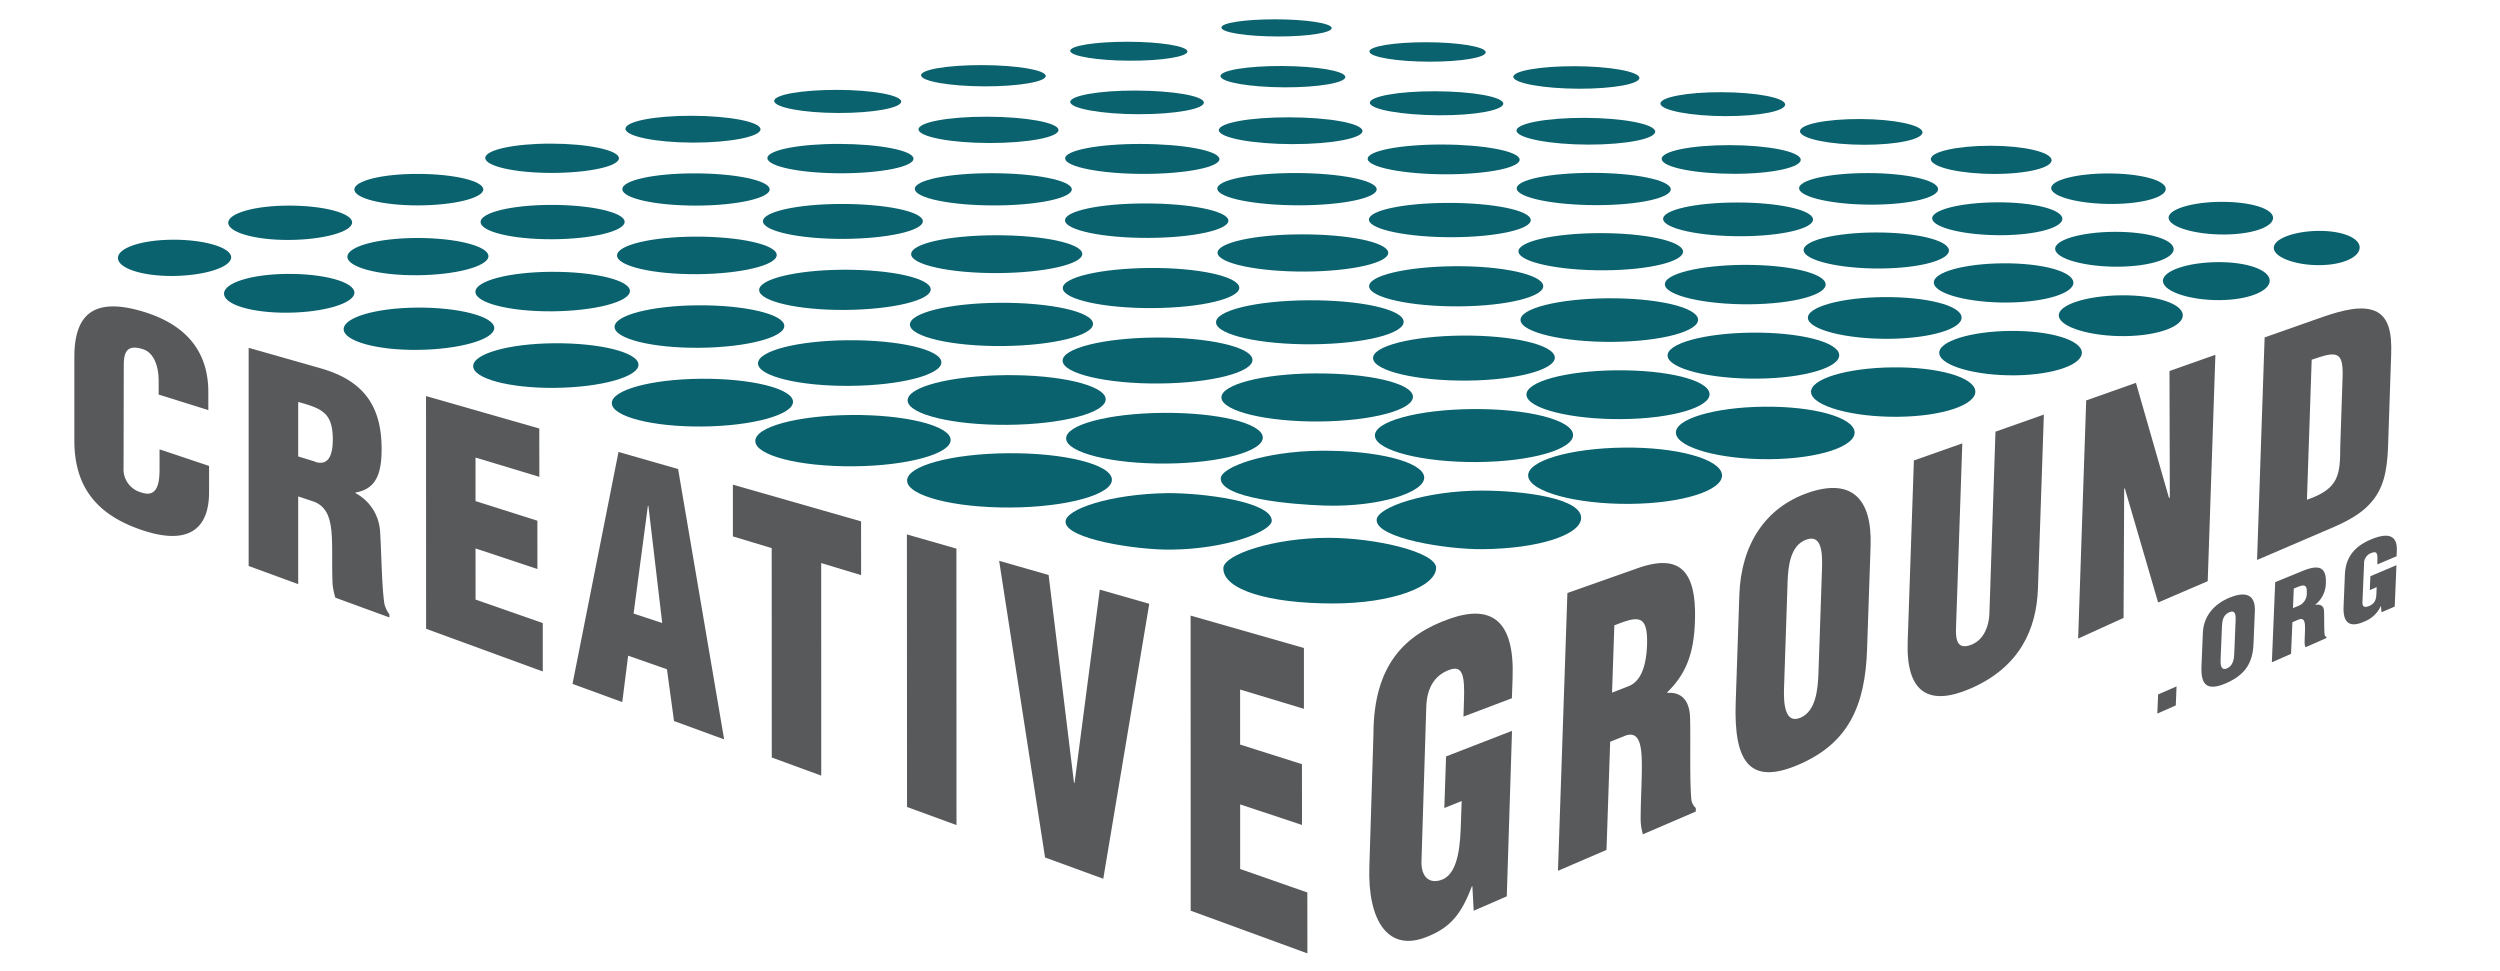 <svg id="Layer_2" data-name="Layer 2" xmlns="http://www.w3.org/2000/svg" viewBox="0 0 612 237.6"><defs><style>.cls-1{fill:#09626e;}.cls-2{fill:#58595b;}</style></defs><path class="cls-1" d="M351.56,139c0,4.64-10.84,8.73-25.27,8.73-15.67,0-26.82-3.35-26.82-8.59,0-3.38,12.39-7.48,25.65-7.48C337,131.65,351.56,135.21,351.56,139Z"/><path class="cls-1" d="M387.05,127c-.34,3.94-10.35,7.31-24.13,7.44-8.77.09-26-2.66-25.92-7.15.08-3.2,12.36-7.19,25.65-7.19C373.11,120.1,387.49,122,387.05,127Z"/><path class="cls-1" d="M311.33,127.43c.09,2.58-10.86,7-24.76,7.12-8.62.08-25.77-2.64-25.72-6.83,0-3.1,11-6.78,24.82-7C294.27,120.63,311.19,122.74,311.33,127.43Z"/><path class="cls-1" d="M272.19,117.34c.23,3.68-10.9,6.81-24.79,6.9s-25.18-2.86-25.34-6.52,10.81-6.65,24.63-6.77S272,113.66,272.19,117.34Z"/><path class="cls-1" d="M348.64,116.77c.33,3.72-10.94,7.38-24.22,7-8.47-.26-25.56-1.82-25.58-6.61,0-2.81,10.76-6.7,24.5-6.82S348.32,113.05,348.64,116.77Z"/><path class="cls-1" d="M421.54,116.19c.38,3.81-9.56,7.07-22.69,7.16s-24.39-3-24.75-6.78,10.31-6.85,23.41-7S421.15,112.38,421.54,116.19Z"/><path class="cls-1" d="M232.72,107.63c.17,3.46-10.59,6.42-23.84,6.52S185,111.5,184.9,108s10.29-6.29,23.48-6.41S232.55,104.17,232.72,107.63Z"/><path class="cls-1" d="M309.13,107c.26,3.43-10.28,6.37-23.62,6.48s-24.31-2.65-24.52-6.07,10.38-6.22,23.66-6.34S308.86,103.55,309.13,107Z"/><path class="cls-1" d="M385.08,106.33c.35,3.58-10,6.67-23.4,6.78s-24.79-2.78-25.1-6.36,10.49-6.49,23.87-6.61S384.72,102.74,385.08,106.33Z"/><path class="cls-1" d="M454,105.68c.37,3.55-8.65,6.62-20.73,6.73s-22.59-2.77-23-6.31,9.53-6.42,21.61-6.54S453.61,102.13,454,105.68Z"/><path class="cls-1" d="M194.13,98.31c.12,3.23-10,6-22.28,6.1s-22-2.46-22.08-5.69,9.54-5.89,21.77-6S194,95.09,194.13,98.31Z"/><path class="cls-1" d="M270.67,97.65c.22,3.36-10.53,6.24-24,6.35s-24.33-2.57-24.48-5.93S232.67,92,246,91.84,270.44,94.29,270.67,97.65Z"/><path class="cls-1" d="M345.88,97c.31,3.26-9.83,6.06-22.81,6.18s-23.8-2.51-24.06-5.77,10.11-5.94,23-6S345.58,93.74,345.88,97Z"/><path class="cls-1" d="M418.49,96.34c.36,3.3-9.06,6.15-21.46,6.26s-23-2.55-23.35-5.85,9.7-6,22.07-6.1S418.13,93,418.49,96.34Z"/><path class="cls-1" d="M483.55,95.68c.35,3.34-7.82,6.24-18.93,6.35s-20.9-2.59-21.27-5.93,8.84-6.06,20-6.17S483.21,92.34,483.55,95.68Z"/><path class="cls-1" d="M156.3,89.26c.07,3-9.26,5.58-20.47,5.69s-20-2.3-20-5.32,8.68-5.51,19.85-5.6S156.24,86.25,156.3,89.26Z"/><path class="cls-1" d="M230.45,88.64c.16,3.08-9.93,5.72-22.37,5.82S185.66,92.1,185.56,89s9.67-5.62,22.05-5.71S230.29,85.56,230.45,88.64Z"/><path class="cls-1" d="M306.6,88c.26,3.1-9.92,5.77-22.8,5.88s-23.47-2.39-23.67-5.5,10-5.66,22.83-5.75S306.34,84.92,306.6,88Z"/><path class="cls-1" d="M380.61,87.41c.33,3-9.17,5.66-21.48,5.76s-22.69-2.34-23-5.39,9.59-5.53,21.86-5.63S380.29,84.37,380.61,87.41Z"/><path class="cls-1" d="M450.23,86.79c.35,3.1-8.36,5.79-20,5.9s-21.67-2.41-22-5.52,9.12-5.64,20.72-5.74S449.87,83.68,450.23,86.79Z"/><path class="cls-1" d="M509.63,86.18c.29,3-6.71,5.59-16.33,5.7s-18.22-2.32-18.56-5.33,7.74-5.45,17.41-5.54S509.34,83.18,509.63,86.18Z"/><path class="cls-1" d="M121,80.28c0,2.85-8.58,5.27-18.78,5.37s-18.09-2.2-18.09-5.07,7.87-5.21,18-5.28S120.92,77.43,121,80.28Z"/><path class="cls-1" d="M192,79.74c.11,2.86-9.34,5.31-20.84,5.4s-20.65-2.21-20.71-5.09,9-5.23,20.41-5.31S191.87,76.88,192,79.74Z"/><path class="cls-1" d="M267.57,79.2c.2,2.91-9.74,5.41-22.16,5.51s-22.51-2.26-22.66-5.19,9.66-5.33,22-5.4S267.36,76.28,267.57,79.2Z"/><path class="cls-1" d="M343.61,78.66c.3,3-9.64,5.52-22.36,5.62S297.94,82,297.69,79s9.89-5.41,22.56-5.49S343.31,75.69,343.61,78.66Z"/><path class="cls-1" d="M415.68,78.12c.35,2.93-8.81,5.47-20.83,5.57s-22.29-2.29-22.62-5.24,9.39-5.35,21.38-5.43S415.33,75.18,415.68,78.12Z"/><path class="cls-1" d="M480.19,77.59c.33,2.82-7.38,5.26-17.77,5.35s-19.5-2.2-19.84-5,8.21-5.13,18.62-5.21S479.87,74.76,480.19,77.59Z"/><path class="cls-1" d="M534.35,77.05c.22,2.75-5.78,5.13-14.13,5.23S504.3,80.13,504,77.37s6.85-5,15.28-5.08S534.14,74.3,534.35,77.05Z"/><path class="cls-1" d="M86.76,71.65c0,2.61-7.53,4.83-16.35,4.9s-15.57-2-15.57-4.67,6.77-4.77,15.59-4.83S86.75,69,86.76,71.65Z"/><path class="cls-1" d="M154.21,71.21c.06,2.67-8.64,4.93-19.11,5s-18.7-2.08-18.72-4.76,8.14-4.85,18.57-4.91S154.15,68.55,154.21,71.21Z"/><path class="cls-1" d="M227.83,70.78c.15,2.71-9.28,5-20.91,5.09s-21-2.12-21.08-4.84,9.06-4.94,20.63-5S227.68,68.07,227.83,70.78Z"/><path class="cls-1" d="M303.37,70.35c.24,2.69-9.24,5-21.2,5.07s-21.82-2.11-22-4.82,9.31-4.9,21.22-5S303.13,67.66,303.37,70.35Z"/><path class="cls-1" d="M377.78,69.92c.32,2.69-8.82,5-20.62,5.08s-21.76-2.12-22-4.83,9.18-4.9,20.95-5S377.46,67.23,377.78,69.92Z"/><path class="cls-1" d="M446.91,69.49c.34,2.65-7.87,4.93-18.74,5s-20.27-2.09-20.6-4.76,8.51-4.83,19.38-4.89S446.58,66.84,446.91,69.49Z"/><path class="cls-1" d="M507.56,69.06c.28,2.63-6.62,4.9-16,5S473.73,72,473.41,69.31s7.53-4.79,17-4.85S507.28,66.42,507.56,69.06Z"/><path class="cls-1" d="M555.62,68.63c.12,2.56-5,4.76-12.13,4.84s-13.78-2-14-4.59,6.09-4.65,13.36-4.71S555.5,66.07,555.62,68.63Z"/><path class="cls-1" d="M56.59,63c0,2.44-6.62,4.5-14.28,4.56s-13.45-1.94-13.45-4.41,5.81-4.44,13.47-4.47S56.59,60.56,56.59,63Z"/><path class="cls-1" d="M119.57,62.7c0,2.5-8,4.62-17.53,4.68s-17-2-17-4.52,7.39-4.56,16.91-4.6S119.54,60.19,119.57,62.7Z"/><path class="cls-1" d="M190.14,62.39c.1,2.53-8.77,4.67-19.59,4.73s-19.44-2-19.5-4.56,8.44-4.6,19.22-4.63S190.05,59.87,190.14,62.39Z"/><path class="cls-1" d="M264.94,62.09c.19,2.54-9.1,4.7-20.7,4.76s-21.05-2-21.19-4.59,9-4.63,20.58-4.67S264.74,59.54,264.94,62.09Z"/><path class="cls-1" d="M339.83,61.79c.28,2.5-8.78,4.63-20.34,4.69s-21.2-2-21.43-4.52,9-4.56,20.51-4.59S339.56,59.28,339.83,61.79Z"/><path class="cls-1" d="M412,61.48c.32,2.5-8.2,4.64-19.34,4.69s-20.63-2-20.93-4.52,8.66-4.54,19.78-4.58S411.71,59,412,61.48Z"/><path class="cls-1" d="M477.09,61.18c.31,2.43-7,4.49-16.84,4.55s-18.39-1.93-18.71-4.38,7.72-4.4,17.55-4.44S476.78,58.76,477.09,61.18Z"/><path class="cls-1" d="M532.11,60.88c.2,2.35-5.6,4.35-13.58,4.41s-15.15-1.87-15.42-4.24,6.5-4.26,14.54-4.3S531.9,58.54,532.11,60.88Z"/><path class="cls-1" d="M577.65,60.58c0,2.31-4,4.28-9.78,4.33s-11.12-1.84-11.25-4.16,5.13-4.19,11-4.23S577.65,58.28,577.65,60.58Z"/><path class="cls-1" d="M86.2,54.45c0,2.31-7.12,4.25-15.5,4.29s-14.83-1.88-14.83-4.21,6.47-4.19,14.84-4.2S86.2,52.13,86.2,54.45Z"/><path class="cls-1" d="M152.91,54.28c.06,2.31-8,4.26-17.79,4.29s-17.45-1.87-17.47-4.21,7.61-4.19,17.34-4.2S152.86,52,152.91,54.28Z"/><path class="cls-1" d="M225.91,54.11c.14,2.35-8.64,4.33-19.48,4.37s-19.57-1.91-19.66-4.28,8.45-4.26,19.24-4.27S225.77,51.76,225.91,54.11Z"/><path class="cls-1" d="M300.71,53.94c.22,2.31-8.55,4.26-19.62,4.3S260.9,56.36,260.72,54s8.6-4.19,19.63-4.2S300.48,51.63,300.71,53.94Z"/><path class="cls-1" d="M374.72,53.77c.3,2.31-8.2,4.26-19.16,4.3s-20.18-1.88-20.44-4.21,8.5-4.18,19.43-4.19S374.43,51.46,374.72,53.77Z"/><path class="cls-1" d="M443.82,53.61c.32,2.26-7.37,4.18-17.51,4.22S407.45,56,407.14,53.7s7.9-4.11,18-4.13S443.51,51.34,443.82,53.61Z"/><path class="cls-1" d="M504.85,53.44c.26,2.23-6.24,4.11-15,4.14s-16.54-1.8-16.84-4,7-4,15.81-4.05S504.59,51.21,504.85,53.44Z"/><path class="cls-1" d="M556.45,53.27c.12,2.22-4.92,4.1-11.94,4.14s-13.41-1.8-13.63-4,5.9-4,13-4S556.33,51.05,556.45,53.27Z"/><path class="cls-1" d="M118.31,46.37c0,2.12-7.29,3.9-16,3.91s-15.56-1.75-15.56-3.89,6.8-3.83,15.52-3.82S118.28,44.25,118.31,46.37Z"/><path class="cls-1" d="M188.41,46.33c.09,2.16-8.08,4-18.06,4s-17.95-1.79-18-4,7.8-3.9,17.75-3.89S188.32,44.17,188.41,46.33Z"/><path class="cls-1" d="M262.37,46.29c.18,2.17-8.33,4-19,4s-19.28-1.79-19.42-4,8.28-3.9,18.85-3.89S262.19,44.13,262.37,46.29Z"/><path class="cls-1" d="M337,46.26c.26,2.16-8.2,4-19,4s-19.75-1.78-20-4,8.36-3.9,19.1-3.9S336.77,44.1,337,46.26Z"/><path class="cls-1" d="M409,46.22c.31,2.16-7.7,4-18.12,4s-19.29-1.78-19.58-4,8.09-3.9,18.5-3.9S408.64,44.06,409,46.22Z"/><path class="cls-1" d="M474.43,46.18c.3,2.13-6.76,3.9-16.14,3.92s-17.55-1.75-17.86-3.9,7.35-3.83,16.76-3.83S474.14,44.06,474.43,46.18Z"/><path class="cls-1" d="M530.18,46.15c.2,2.05-5.47,3.76-13.19,3.78s-14.59-1.69-14.85-3.76,6.24-3.72,14-3.71S530,44.09,530.18,46.15Z"/><path class="cls-1" d="M151.51,38.72c.05,2-7.44,3.61-16.49,3.61s-16.2-1.66-16.23-3.65,7.08-3.53,16.1-3.52S151.46,36.75,151.51,38.72Z"/><path class="cls-1" d="M223.62,38.8c.13,2-7.87,3.62-17.76,3.62s-17.86-1.66-18-3.66,7.72-3.55,17.56-3.53S223.49,36.82,223.62,38.8Z"/><path class="cls-1" d="M298.51,38.88c.22,2-8.07,3.69-18.53,3.69s-19.06-1.7-19.23-3.73,8.12-3.62,18.53-3.6S298.3,36.86,298.51,38.88Z"/><path class="cls-1" d="M372,39c.28,2-7.72,3.67-18,3.67s-18.94-1.69-19.19-3.71,8-3.6,18.24-3.58S371.73,37,372,39Z"/><path class="cls-1" d="M440.81,39c.29,1.94-6.87,3.55-16.27,3.55S407.07,41,406.79,39s7.29-3.49,16.69-3.47S440.52,37.1,440.81,39Z"/><path class="cls-1" d="M502.22,39.12c.25,1.9-5.84,3.46-14,3.46S473,41,472.68,39.08s6.43-3.41,14.61-3.4S502,37.22,502.22,39.12Z"/><path class="cls-1" d="M470.62,32.3c.26,1.74-6,3.15-14.28,3.14S440.92,34,440.65,32.22s6.44-3.11,14.72-3.08S470.36,30.57,470.62,32.3Z"/><path class="cls-1" d="M405.19,32.13c.28,1.81-7,3.28-16.34,3.27s-17.34-1.54-17.6-3.35,7.26-3.22,16.62-3.2S404.91,30.33,405.19,32.13Z"/><path class="cls-1" d="M333.53,32c.23,1.81-7.42,3.29-17.16,3.28s-17.84-1.54-18-3.36,7.55-3.23,17.25-3.2S333.3,30.16,333.53,32Z"/><path class="cls-1" d="M259.11,31.79c.16,1.78-7.43,3.24-16.92,3.22S225,33.5,224.86,31.71s7.38-3.17,16.83-3.14S259,30,259.11,31.79Z"/><path class="cls-1" d="M186.17,31.62c.08,1.81-7.39,3.31-16.55,3.29s-16.46-1.55-16.51-3.37,7.16-3.23,16.28-3.2S186.09,29.81,186.17,31.62Z"/><path class="cls-1" d="M220.61,24.84c.11,1.56-6.84,2.85-15.44,2.82s-15.56-1.35-15.64-2.92S196.26,22,204.83,22,220.5,23.27,220.61,24.84Z"/><path class="cls-1" d="M294.7,25.06c.19,1.61-7,2.92-16.05,2.9S262.14,26.57,262,25s7-2.86,16.06-2.83S294.52,23.46,294.7,25.06Z"/><path class="cls-1" d="M368,25.29c.25,1.63-6.79,3-15.82,2.93s-16.6-1.4-16.83-3,7-2.91,16-2.88S367.71,23.66,368,25.29Z"/><path class="cls-1" d="M437,25.51c.26,1.63-6.19,2.94-14.62,2.92s-15.64-1.39-15.9-3,6.52-2.89,14.95-2.86S436.77,23.89,437,25.51Z"/><path class="cls-1" d="M256,18.56c.14,1.44-6.63,2.61-15.07,2.58s-15.34-1.24-15.45-2.68,6.58-2.55,15-2.52S255.85,17.12,256,18.56Z"/><path class="cls-1" d="M329.33,18.79c.2,1.44-6.45,2.62-14.9,2.59S299,20.14,298.78,18.69s6.53-2.56,15-2.53S329.13,17.35,329.33,18.79Z"/><path class="cls-1" d="M401.32,19c.25,1.52-6.33,2.75-14.85,2.72s-15.72-1.31-16-2.83,6.56-2.7,15.07-2.68S401.07,17.5,401.32,19Z"/><path class="cls-1" d="M290.68,12.56c.16,1.28-6.14,2.33-14.08,2.3s-14.47-1.1-14.61-2.38,6.16-2.27,14.07-2.26S290.52,11.27,290.68,12.56Z"/><path class="cls-1" d="M363.7,12.74c.22,1.32-5.93,2.38-13.8,2.36S335.44,14,335.24,12.67s6.07-2.34,13.92-2.33S363.49,11.42,363.7,12.74Z"/><path class="cls-1" d="M326,6.82c.18,1.17-5.69,2.12-13.13,2.11S299.2,8,299,6.8s5.75-2.07,13.17-2.07S325.77,5.65,326,6.82Z"/><g id="_.org" data-name=".org"><polygon class="cls-2" points="528.11 174.68 528.31 169.99 532.82 168.03 532.63 172.69 528.11 174.68"/><path class="cls-2" d="M551.66,157.63c-.19,4.46-1.86,7.48-6.62,9.58s-6.31.46-6.12-4.09l.34-8.21c.16-3.89,2.54-7,6.65-8.65s6.24-.47,6.08,3.33Zm-4.38-5.76c.05-1.22,0-2.64-1.54-2s-1.75,2.16-1.8,3.39l-.34,8.24c-.05,1.15.07,2.78,1.59,2.11s1.7-2.41,1.75-3.55Z"/><path class="cls-2" d="M560.85,160.06l-4.7,2.07.82-19.62,6.85-2.8c3.85-1.56,5.71-.87,5.55,2.95a6.85,6.85,0,0,1-2.67,5.43v0c1.3-.27,2.19.2,2.22,1.5.07,1.48,0,4.77.17,5.88a.86.86,0,0,0,.43.47v.25l-5.13,2.26a2.82,2.82,0,0,1-.22-1c0-1.67.16-3.31.08-4.44s-.43-1.75-1.52-1.36l-1.55.67Zm.47-11.19,1.6-.67a3.25,3.25,0,0,0,1.78-3.11c.1-2.3-.88-2-3.18-1Z"/><path class="cls-2" d="M583,149.88l-.14-1.58,0,0a7.47,7.47,0,0,1-4.15,3.89c-4,1.76-5.16-.29-5-3.74l.32-7.82c.18-4.14,2.26-6.89,6.55-8.64,4-1.63,6.31-1,6.16,2.79l-.06,1.39-4.7,2,0-1c.07-1.6-.11-2.32-1.37-1.83a2.68,2.68,0,0,0-1.89,2.72l-.39,9.34c-.05,1.06.44,1.47,1.67.93,1.6-.7,1.7-1.92,1.75-3.12l.06-1.48-1.68.72.14-3.39,6.38-2.7-.42,10.13Z"/></g><g id="Ground"><path class="cls-2" d="M368.86,219.42l1.28-40.51L354,185.17l-.43,12.63,4.25-1.71-.19,5.5c-.15,4.47-.44,12-4.48,13.69-3.11,1.3-5.31-.52-5.17-4.47l1.18-37.89c.16-4.61,2.13-7.75,5.83-9,3.16-1.07,3.6,1.72,3.39,7.68l-.12,3.82,11.85-4.49.18-5.15c.47-14.07-5.32-17.85-15.41-14.31-10.83,3.81-18.66,11.18-18.66,28.35l-1,32.34c-.44,13,4.46,21.37,14.52,17C354.91,227,357.67,224,360.3,217l.14-.05.32,6Z"/><path class="cls-2" d="M414.1,196.09c-.53-3.91-.21-15.16-.37-20.27-.05-4.47-2.31-6.51-5.58-6.18v-.18c5.09-4.93,6.54-10.41,6.77-17.4.45-13-4.23-16.38-13.92-13l-17.3,6.11-2.31,68,11.88-5.11.9-26.48,3.91-1.56c2.75-.84,3.61,1.44,3.8,5.38s-.25,9.55-.25,15.31a13.88,13.88,0,0,0,.55,3.53l12.95-5.57,0-.87A3.5,3.5,0,0,1,414.1,196.09ZM398.63,168l-4,1.56.56-16.47c5.8-2.29,8.28-2.86,8,5C403,162.21,402.07,166.69,398.63,168Z"/><path class="cls-2" d="M457.92,133.64c.41-11.94-4.95-16.6-15.32-13s-16.38,12.56-16.81,25L424.9,172c-.49,14.57,3.43,20.35,15.45,15.17s16.24-14.2,16.71-28.2Zm-17.19,42.07c-3.84,1.6-4.13-3.64-4-7.29l.88-26.18c.14-3.9.77-8.75,4.54-10.13s4,3.1,3.88,7L445.15,165C445,168.6,444.58,174.1,440.73,175.71Z"/><path class="cls-2" d="M467,157.08c-.43,12.58,5.24,15.84,15.3,11.51,12.15-5.24,16.25-14.58,16.59-24.54l1.45-42.56-11.85,4.18L487,150.33c-.09,2.55-1.14,6.13-4.25,7.43-3.37,1.41-4-.78-3.93-3.68l1.55-45.54-11.85,4.18Z"/><polygon class="cls-2" points="528.31 147.49 540.45 142.27 542.33 86.85 531.09 90.82 531.17 121.81 530.97 121.89 522.88 93.72 510.7 98.02 508.73 156.32 519.85 151.26 520 119.7 520.14 119.5 528.31 147.49"/><path class="cls-2" d="M585.36,86.75c.17-5-.4-9.79-4.88-10.94-3.76-1-8.94.74-13.25,2.26L554.38,82.6l-1.85,54.48,16-6.87c3.64-1.56,8.36-3.37,11.54-6.8,3.52-3.69,4.26-8.33,4.51-13.56Zm-20.62,35.59,1.16-34.28c5.78-2,7.72-2.34,7.58,3.85l-.58,17.29C572.86,116.18,572.68,119.6,564.74,122.34Z"/></g><g id="Creative"><path class="cls-2" d="M38.84,96.59v-3.3c0-4.39-1.59-7.13-3.86-7.81-3.78-1.2-4.68.57-4.68,3.89l-.05,25.11a5.85,5.85,0,0,0,4.33,6.07c4.13,1.46,4.48-2.68,4.48-5.84V110l12.12,4.06v6.44c0,9-5.09,13.45-17.48,8.89C22.55,125.33,18.21,118,18.2,107.85V87.38c0-10.84,5.16-14.42,16.24-11.27C44.75,79.05,51,85.29,51,96v4.4Z"/><path class="cls-2" d="M94.14,148c-.69-3.84-.77-13.49-1.11-18.09a11.38,11.38,0,0,0-6-9.19v-.15c5.09-.87,6.4-4.71,6.39-10.68,0-11.12-5-16.87-14.87-19.71L60.87,85.15l0,53.4L73,143V121.52l4,1.34c2.82,1.17,3.79,3.69,4.13,7.18s.07,7.94.28,12.86a15.64,15.64,0,0,0,.69,3.41l13.22,4.84v-.75A7.6,7.6,0,0,1,94.14,148Zm-17-35L73,111.74V98.4c5.92,1.63,8.46,2.69,8.47,9.22C81.46,111,80.63,114.18,77.12,113.06Z"/><polygon class="cls-2" points="132.87 164.38 132.87 152.53 116.42 146.78 116.41 134.26 131.56 139.3 131.55 127.47 116.41 122.67 116.41 112.01 132.03 116.73 132.02 104.9 104.29 96.96 104.31 153.93 132.87 164.38"/><path class="cls-2" d="M166,114.82l-14.59-4.18-11.26,56.78,12.18,4.45,1.44-11.36,9.5,3.33L165,176.51,177.27,181ZM155.1,150.2l3.5-26.36.13,0,3.38,28.68Z"/><polygon class="cls-2" points="179.41 131.31 188.91 134.18 188.93 185.44 201.04 189.87 201.03 137.84 210.8 140.79 210.79 127.63 179.41 118.65 179.41 131.31"/><polygon class="cls-2" points="234.15 201.98 234.13 134.3 222.01 130.83 222.04 197.55 234.15 201.98"/><polygon class="cls-2" points="270.08 215.12 281.34 147.81 269.23 144.34 263.05 191.65 262.91 191.6 256.7 140.76 244.59 137.29 255.83 209.91 270.08 215.12"/><polygon class="cls-2" points="320.05 233.39 320.04 218.48 303.59 212.73 303.59 196.92 318.73 201.95 318.72 187.07 303.58 182.27 303.58 168.8 319.2 173.52 319.2 158.63 291.46 150.7 291.48 222.94 320.05 233.39"/></g></svg>